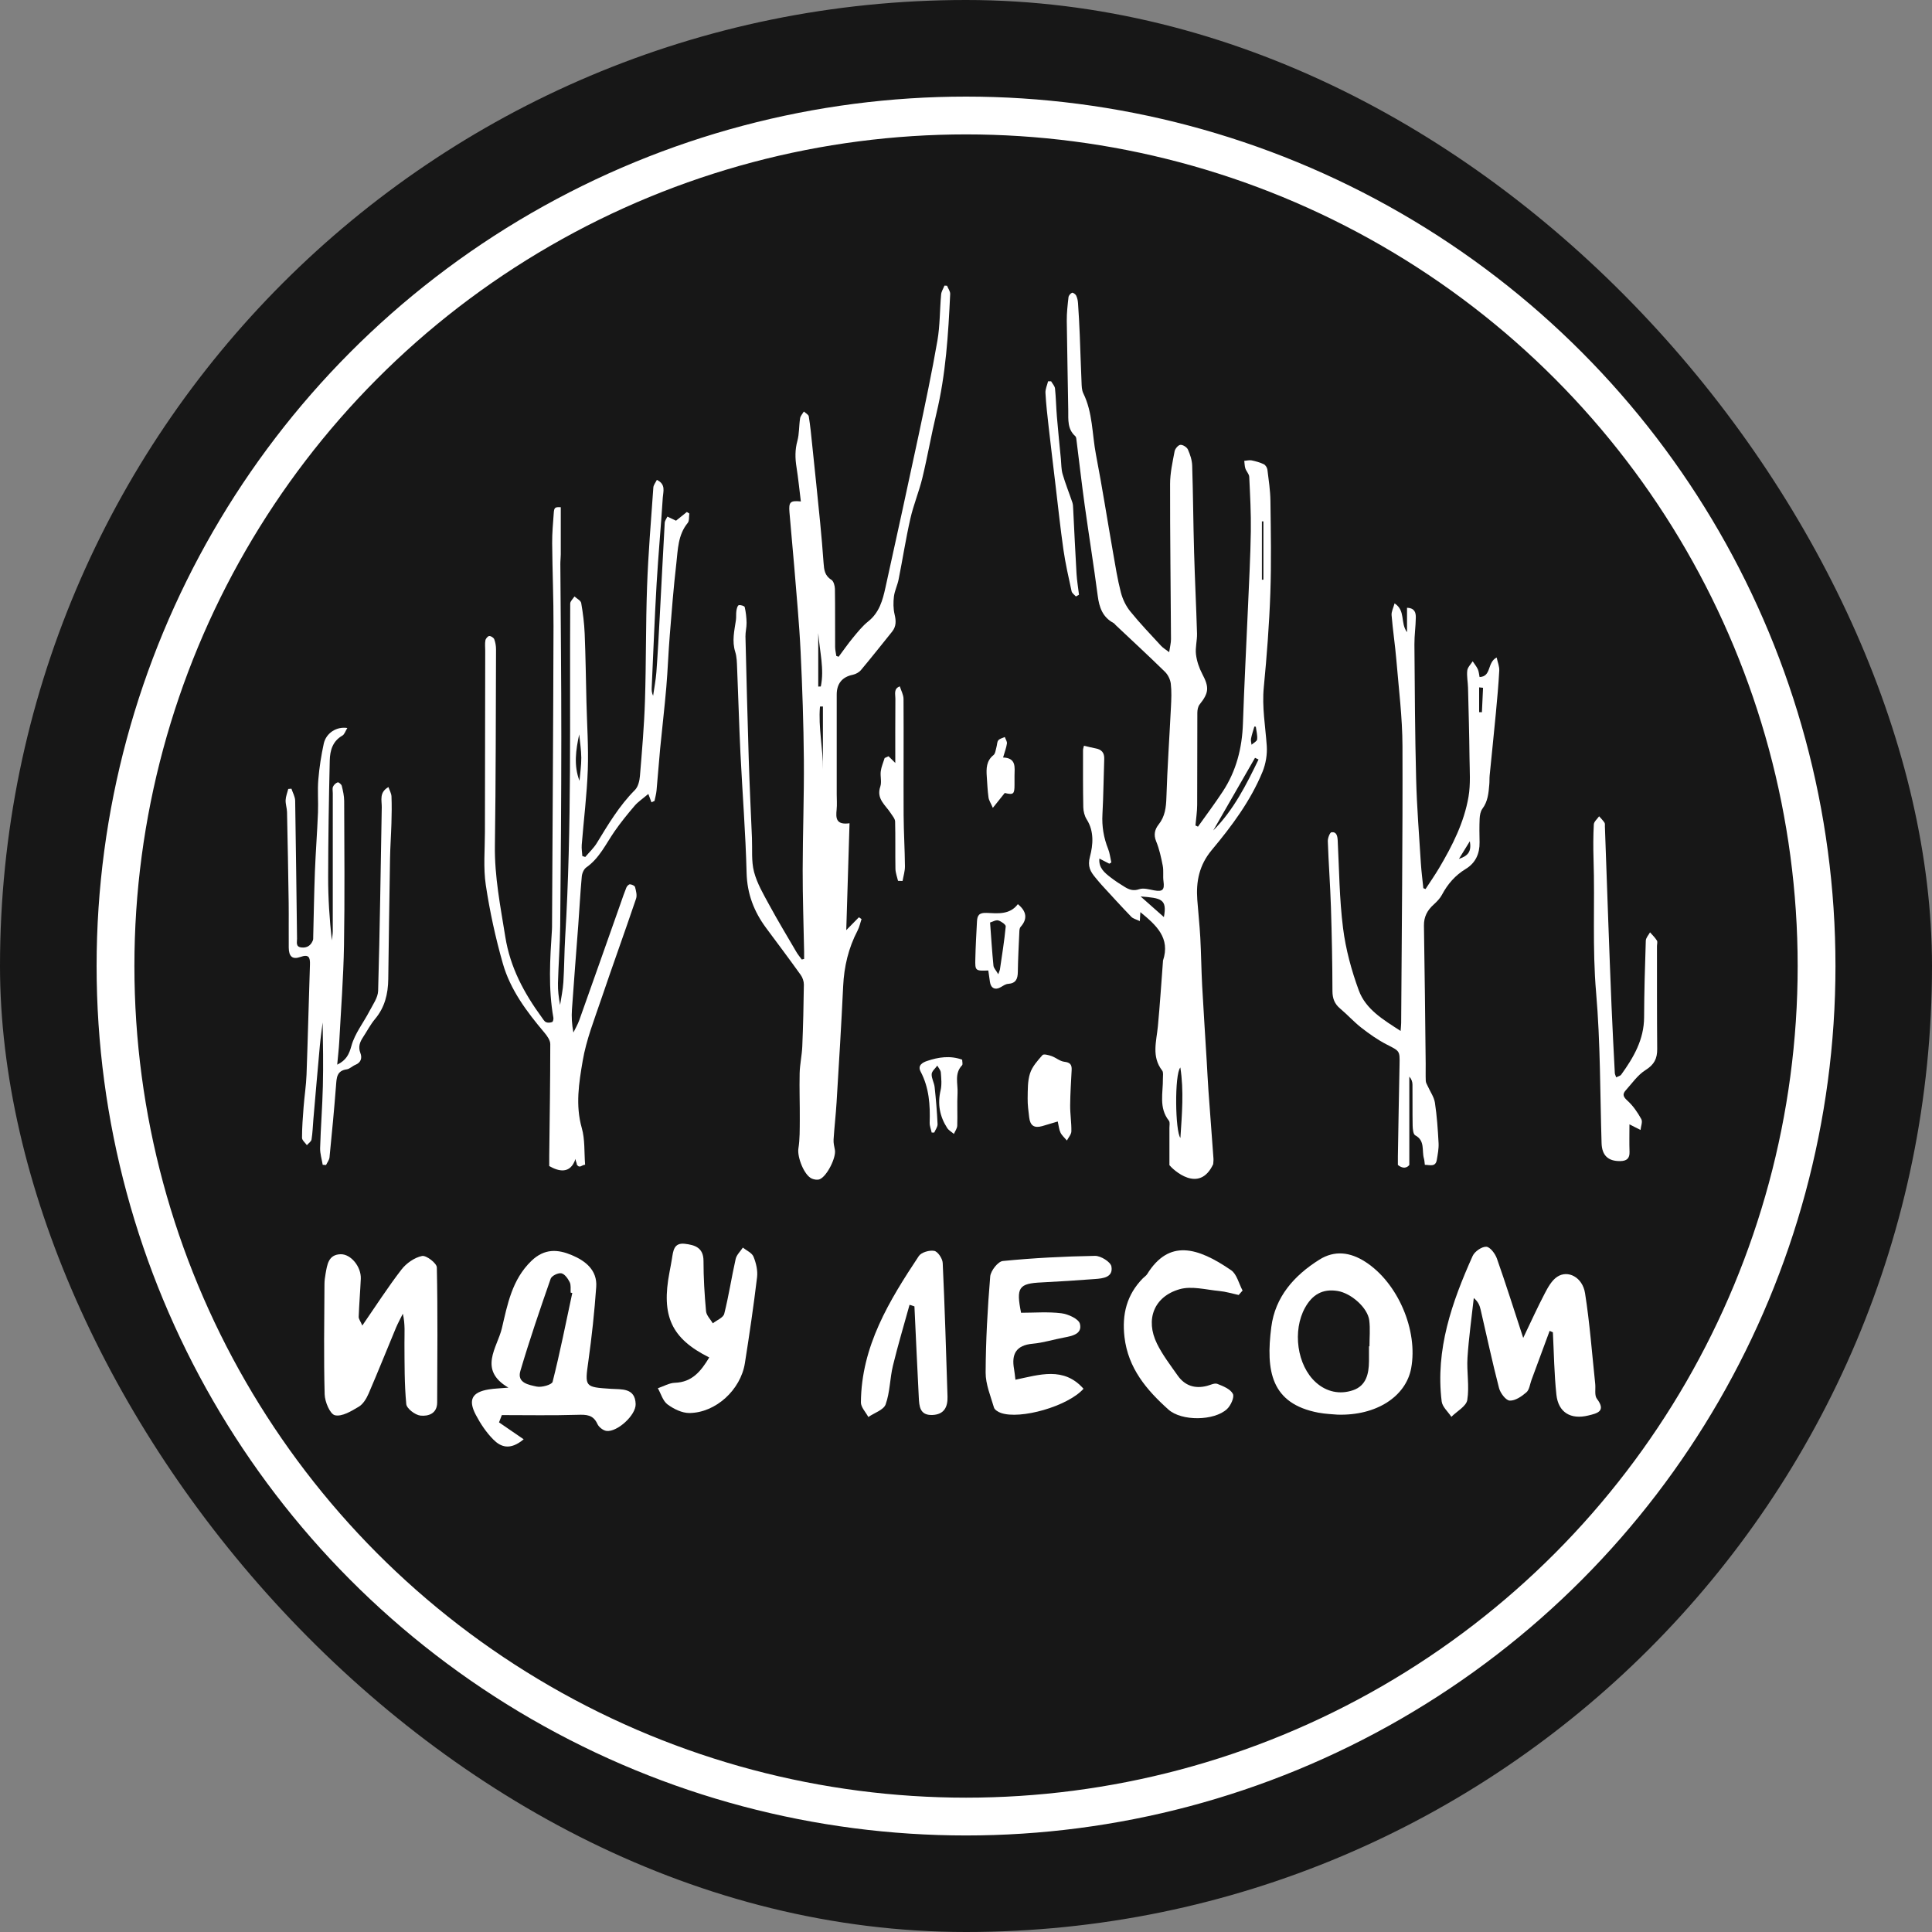 <?xml version="1.0" encoding="UTF-8"?> <svg xmlns="http://www.w3.org/2000/svg" xmlns:xlink="http://www.w3.org/1999/xlink" xmlns:svgjs="http://svgjs.com/svgjs" version="1.1" width="1000" height="1000"><rect width="100%" height="100%" fill="#808080" stroke="none"/><rect width="1000" height="1000" rx="500" ry="500" fill="#171717"></rect><g transform="matrix(9.783,0,0,9.783,50,50)"><svg xmlns="http://www.w3.org/2000/svg" xmlns:xlink="http://www.w3.org/1999/xlink" xmlns:svgjs="http://svgjs.com/svgjs" version="1.1" width="92" height="92"><svg xmlns="http://www.w3.org/2000/svg" width="92" height="92" viewBox="0 0 92 92" fill="none"><path d="M52.236 34.343C52.472 34.398 52.66 34.45 52.852 34.484C53.167 34.541 53.324 34.709 53.312 35.042C53.277 36.018 53.27 36.993 53.217 37.968C53.181 38.61 53.282 39.213 53.519 39.807C53.608 40.03 53.632 40.281 53.687 40.519C53.651 40.542 53.616 40.563 53.58 40.585C53.412 40.5 53.244 40.412 53.055 40.315C53.008 40.81 53.336 41.069 53.659 41.318C53.895 41.501 54.149 41.665 54.404 41.82C54.635 41.961 54.856 42.04 55.161 41.935C55.389 41.857 55.685 41.946 55.945 41.995C56.402 42.079 56.51 41.972 56.447 41.513C56.41 41.244 56.46 40.961 56.408 40.695C56.323 40.255 56.226 39.807 56.056 39.395C55.914 39.048 55.993 38.762 56.185 38.519C56.529 38.087 56.584 37.613 56.601 37.079C56.651 35.489 56.762 33.9 56.841 32.309C56.862 31.892 56.882 31.47 56.833 31.059C56.807 30.839 56.683 30.588 56.523 30.431C55.67 29.596 54.793 28.787 53.924 27.968C53.882 27.929 53.85 27.874 53.8 27.849C53.225 27.54 53.046 27.023 52.967 26.409C52.757 24.802 52.498 23.202 52.275 21.597C52.119 20.467 51.991 19.335 51.847 18.204C51.838 18.121 51.833 18.013 51.779 17.966C51.359 17.59 51.413 17.099 51.408 16.61C51.387 15.026 51.347 13.444 51.33 11.859C51.326 11.444 51.374 11.028 51.421 10.614C51.431 10.526 51.523 10.416 51.607 10.379C51.652 10.358 51.791 10.452 51.826 10.525C51.886 10.649 51.917 10.795 51.925 10.934C51.964 11.492 51.994 12.05 52.017 12.61C52.051 13.442 52.073 14.275 52.111 15.107C52.119 15.306 52.12 15.526 52.204 15.697C52.708 16.721 52.666 17.857 52.874 18.94C53.204 20.655 53.472 22.38 53.774 24.1C53.898 24.811 54.011 25.53 54.191 26.229C54.283 26.585 54.457 26.951 54.688 27.235C55.202 27.871 55.77 28.462 56.324 29.064C56.425 29.172 56.56 29.25 56.748 29.394C56.79 29.107 56.844 28.905 56.844 28.703C56.83 25.965 56.791 23.229 56.796 20.493C56.796 19.916 56.928 19.336 57.035 18.765C57.061 18.631 57.224 18.437 57.339 18.425C57.466 18.412 57.681 18.545 57.738 18.67C57.857 18.935 57.956 19.234 57.965 19.522C58.014 21.046 58.022 22.572 58.066 24.096C58.106 25.533 58.179 26.97 58.221 28.407C58.232 28.774 58.122 29.149 58.166 29.51C58.208 29.863 58.33 30.225 58.497 30.543C58.87 31.248 58.857 31.538 58.356 32.165C58.271 32.272 58.24 32.45 58.238 32.596C58.23 34.223 58.238 35.851 58.229 37.479C58.227 37.84 58.17 38.2 58.138 38.563C58.182 38.584 58.225 38.605 58.271 38.626C58.712 38.005 59.17 37.396 59.587 36.76C60.299 35.675 60.606 34.468 60.65 33.172C60.719 31.133 60.827 29.098 60.915 27.059C60.973 25.709 61.047 24.36 61.068 23.009C61.083 22.046 61.029 21.082 60.984 20.119C60.978 19.969 60.831 19.83 60.779 19.676C60.737 19.548 60.739 19.407 60.721 19.271C60.85 19.262 60.987 19.223 61.11 19.247C61.331 19.293 61.553 19.354 61.755 19.451C61.845 19.495 61.932 19.632 61.945 19.738C62.014 20.291 62.099 20.846 62.105 21.402C62.126 23.025 62.158 24.65 62.1 26.271C62.042 27.929 61.914 29.59 61.755 31.241C61.651 32.296 61.84 33.317 61.911 34.355C61.942 34.806 61.858 35.303 61.687 35.722C61.053 37.265 60.059 38.595 59.002 39.861C58.34 40.653 58.164 41.519 58.235 42.49C58.285 43.161 58.358 43.831 58.395 44.504C58.44 45.35 58.448 46.198 58.493 47.044C58.566 48.391 58.657 49.735 58.737 51.081C58.768 51.583 58.789 52.084 58.825 52.584C58.91 53.785 59.004 54.984 59.091 56.184C59.098 56.282 59.083 56.38 59.077 56.482C58.334 58.071 56.954 56.775 56.761 56.536C56.761 55.854 56.761 55.209 56.761 54.563C56.761 54.434 56.798 54.266 56.733 54.183C56.187 53.495 56.428 52.707 56.416 51.95C56.415 51.808 56.45 51.625 56.378 51.531C55.804 50.792 56.074 49.988 56.15 49.19C56.258 48.051 56.331 46.908 56.418 45.768C56.418 45.753 56.415 45.737 56.418 45.724C56.827 44.507 56.055 43.833 55.223 43.148C55.215 43.286 55.208 43.404 55.195 43.622C55.011 43.533 54.842 43.498 54.742 43.394C54.213 42.847 53.703 42.284 53.188 41.724C53.072 41.598 52.965 41.464 52.855 41.333C52.581 41.005 52.416 40.737 52.558 40.205C52.719 39.598 52.786 38.875 52.387 38.246C52.27 38.063 52.209 37.817 52.204 37.599C52.183 36.591 52.19 35.583 52.19 34.573C52.19 34.507 52.217 34.44 52.241 34.338L52.236 34.343ZM61.475 35.071C61.414 35.042 61.351 35.013 61.289 34.984C60.553 36.265 59.816 37.545 59.08 38.827C60.162 37.741 60.826 36.411 61.475 35.073V35.071ZM57.339 51.369C57.024 51.721 57.064 54.756 57.342 55.094C57.423 53.84 57.532 52.604 57.339 51.369ZM56.468 43.41C56.649 42.446 56.32 42.406 55.236 42.318C55.657 42.69 56.089 43.074 56.468 43.41ZM61.733 22.475H61.654V25.559C61.68 25.559 61.708 25.559 61.733 25.561V22.475ZM61.331 33.338C61.306 33.335 61.28 33.332 61.255 33.329C61.194 33.541 61.121 33.751 61.078 33.968C61.057 34.07 61.094 34.183 61.105 34.291C61.209 34.197 61.389 34.113 61.401 34.01C61.425 33.791 61.36 33.563 61.333 33.34L61.331 33.338Z" fill="white"></path><path d="M37.26 21.417C37.184 20.803 37.124 20.197 37.029 19.596C36.955 19.13 36.948 18.685 37.076 18.219C37.181 17.834 37.158 17.417 37.221 17.019C37.241 16.893 37.352 16.779 37.42 16.661C37.511 16.747 37.666 16.823 37.68 16.922C37.761 17.414 37.808 17.912 37.859 18.409C38.003 19.786 38.147 21.164 38.282 22.541C38.352 23.253 38.412 23.965 38.463 24.678C38.489 25.031 38.522 25.347 38.875 25.564C38.993 25.636 39.059 25.879 39.063 26.046C39.079 27.068 39.068 28.091 39.074 29.115C39.074 29.275 39.116 29.434 39.137 29.594C39.177 29.608 39.219 29.622 39.26 29.636C39.512 29.299 39.751 28.952 40.019 28.628C40.271 28.324 40.521 28.008 40.826 27.766C41.411 27.301 41.589 26.648 41.736 25.978C42.327 23.292 42.918 20.606 43.49 17.917C43.843 16.252 44.196 14.585 44.486 12.909C44.625 12.108 44.609 11.281 44.682 10.469C44.696 10.309 44.798 10.155 44.859 10C44.905 10.002 44.95 10.005 44.995 10.007C45.053 10.154 45.168 10.303 45.161 10.447C45.061 12.571 44.932 14.691 44.431 16.771C44.16 17.899 43.963 19.046 43.69 20.174C43.514 20.901 43.22 21.598 43.055 22.326C42.813 23.391 42.647 24.473 42.433 25.544C42.374 25.848 42.225 26.138 42.186 26.442C42.148 26.753 42.148 27.086 42.219 27.389C42.301 27.732 42.314 28.028 42.088 28.309C41.54 28.989 40.999 29.675 40.439 30.343C40.337 30.464 40.161 30.558 40.004 30.591C39.458 30.702 39.158 31.049 39.158 31.636C39.155 33.393 39.158 35.152 39.158 36.909C39.158 37.182 39.181 37.459 39.153 37.729C39.108 38.169 39.114 38.546 39.836 38.446C39.778 40.349 39.722 42.197 39.663 44.101C39.919 43.84 40.124 43.632 40.331 43.421C40.377 43.452 40.424 43.483 40.471 43.514C40.402 43.718 40.36 43.936 40.261 44.125C39.778 45.049 39.547 46.028 39.499 47.068C39.402 49.115 39.276 51.162 39.151 53.209C39.111 53.866 39.034 54.521 38.992 55.179C38.98 55.359 39.026 55.545 39.061 55.725C39.142 56.124 38.636 57.139 38.25 57.283C38.134 57.327 37.964 57.299 37.843 57.247C37.43 57.069 37.06 56.098 37.131 55.653C37.21 55.154 37.2 54.637 37.204 54.128C37.21 53.307 37.178 52.489 37.197 51.668C37.209 51.199 37.315 50.731 37.336 50.261C37.381 49.17 37.407 48.078 37.42 46.986C37.422 46.814 37.355 46.614 37.255 46.474C36.658 45.64 36.041 44.818 35.429 43.994C34.783 43.125 34.419 42.187 34.39 41.07C34.337 38.964 34.169 36.859 34.065 34.752C33.993 33.244 33.951 31.736 33.888 30.228C33.877 29.943 33.873 29.647 33.789 29.38C33.608 28.808 33.742 28.259 33.825 27.701C33.849 27.538 33.825 27.366 33.851 27.203C33.867 27.096 33.909 26.927 33.973 26.91C34.067 26.884 34.275 26.948 34.29 27.008C34.353 27.279 34.384 27.562 34.389 27.842C34.393 28.083 34.325 28.327 34.33 28.568C34.382 30.712 34.435 32.856 34.502 34.998C34.545 36.406 34.613 37.812 34.673 39.219C34.699 39.823 34.634 40.451 34.784 41.02C34.946 41.635 35.286 42.211 35.595 42.779C36.049 43.615 36.541 44.429 37.021 45.251C37.103 45.394 37.212 45.52 37.309 45.654L37.433 45.625C37.433 45.496 37.435 45.366 37.433 45.237C37.406 43.798 37.355 42.36 37.357 40.922C37.36 38.978 37.435 37.033 37.42 35.09C37.404 33.178 37.339 31.265 37.247 29.355C37.175 27.853 37.029 26.356 36.91 24.858C36.832 23.902 36.735 22.949 36.658 21.994C36.612 21.446 36.7 21.363 37.263 21.42L37.26 21.417ZM38.181 28.382V31.214C38.226 31.214 38.271 31.21 38.316 31.209C38.509 30.288 38.258 29.38 38.181 28.382ZM38.428 35.593V32.269C38.376 32.269 38.325 32.269 38.273 32.27C38.176 33.379 38.438 34.485 38.428 35.592V35.593Z" fill="white"></path><path d="M25.847 56.513C25.671 56.513 25.571 56.728 25.41 56.513C25.4 56.372 25.347 56.362 25.337 56.205C25.061 57.039 24.423 56.857 23.948 56.582C23.948 56.354 23.948 56.202 23.948 56.05C23.971 54.078 24.003 52.104 24.003 50.131C24.003 49.928 23.838 49.698 23.694 49.526C22.764 48.423 21.892 47.266 21.493 45.866C21.105 44.506 20.802 43.112 20.592 41.715C20.454 40.797 20.545 39.846 20.545 38.909C20.547 35.71 20.555 32.511 20.561 29.314C20.561 29.131 20.538 28.944 20.571 28.767C20.587 28.677 20.697 28.546 20.773 28.539C20.86 28.533 21.005 28.627 21.038 28.709C21.102 28.877 21.134 29.068 21.133 29.251C21.12 32.709 21.123 36.166 21.073 39.623C21.049 41.266 21.367 42.85 21.624 44.457C21.884 46.081 22.616 47.431 23.554 48.717C23.62 48.809 23.685 48.926 23.778 48.97C23.869 49.012 24.005 48.999 24.103 48.963C24.147 48.947 24.18 48.811 24.168 48.738C23.891 47.183 23.99 45.622 24.092 44.062C24.095 44.019 24.096 43.977 24.096 43.933C24.124 38.634 24.16 33.333 24.174 28.033C24.179 26.564 24.114 25.096 24.103 23.627C24.098 23.096 24.15 22.566 24.187 22.035C24.208 21.735 24.255 21.71 24.558 21.726C24.558 22.559 24.558 23.391 24.558 24.222C24.558 24.394 24.534 24.567 24.536 24.738C24.554 27.779 24.589 30.817 24.587 33.858C24.587 37.199 24.56 40.541 24.528 43.883C24.518 44.889 24.436 45.894 24.41 46.899C24.4 47.282 24.449 47.667 24.523 48.059C24.583 47.656 24.672 47.255 24.696 46.85C24.746 46.062 24.744 45.271 24.791 44.483C25.145 38.6 25.024 32.712 25.058 26.824C25.058 26.698 25.204 26.572 25.284 26.445C25.406 26.56 25.615 26.659 25.639 26.792C25.733 27.326 25.8 27.868 25.823 28.408C25.872 29.615 25.888 30.824 25.917 32.032C25.946 33.227 26.03 34.422 25.988 35.613C25.941 36.94 25.773 38.262 25.668 39.585C25.652 39.781 25.687 39.982 25.699 40.181C25.75 40.197 25.802 40.213 25.854 40.229C26.059 39.986 26.3 39.763 26.464 39.495C27.067 38.508 27.655 37.516 28.482 36.686C28.651 36.516 28.726 36.2 28.747 35.945C28.856 34.62 28.971 33.293 29.013 31.963C29.078 29.948 29.052 27.931 29.124 25.918C29.187 24.171 29.333 22.426 29.456 20.682C29.465 20.548 29.573 20.422 29.643 20.279C30.131 20.512 29.976 20.902 29.956 21.213C29.861 22.727 29.719 24.238 29.63 25.753C29.523 27.588 29.454 29.426 29.37 31.262C29.363 31.406 29.37 31.549 29.444 31.702C29.502 31.287 29.585 30.872 29.617 30.453C29.69 29.468 29.743 28.479 29.796 27.492C29.885 25.845 29.964 24.198 30.058 22.551C30.064 22.438 30.15 22.331 30.2 22.221C30.358 22.295 30.518 22.371 30.656 22.438C30.84 22.291 31.034 22.134 31.229 21.977C31.273 22.004 31.316 22.03 31.36 22.058C31.334 22.227 31.366 22.446 31.273 22.559C30.754 23.192 30.756 23.965 30.672 24.703C30.526 25.967 30.426 27.237 30.325 28.505C30.25 29.419 30.22 30.337 30.142 31.249C30.05 32.33 29.921 33.409 29.817 34.49C29.746 35.231 29.695 35.972 29.625 36.713C29.607 36.899 29.556 37.081 29.518 37.263C29.465 37.288 29.412 37.314 29.357 37.338C29.296 37.173 29.233 37.008 29.191 36.895C28.889 37.15 28.65 37.307 28.47 37.516C28.096 37.954 27.729 38.404 27.401 38.878C26.941 39.543 26.603 40.297 25.907 40.784C25.778 40.875 25.684 41.095 25.67 41.263C25.59 42.119 25.549 42.977 25.484 43.834C25.374 45.319 25.251 46.805 25.15 48.29C25.122 48.687 25.145 49.086 25.226 49.518C25.331 49.301 25.456 49.093 25.536 48.868C26.269 46.81 26.996 44.748 27.723 42.689C27.821 42.409 27.915 42.126 28.028 41.85C28.058 41.774 28.157 41.672 28.22 41.676C28.315 41.681 28.469 41.75 28.488 41.821C28.54 42.019 28.603 42.253 28.543 42.433C27.941 44.211 27.299 45.978 26.697 47.756C26.334 48.829 25.909 49.9 25.72 51.007C25.521 52.172 25.326 53.364 25.671 54.573C25.844 55.179 25.794 55.849 25.846 56.514L25.847 56.513ZM25.549 36.202C25.584 35.794 25.647 35.386 25.644 34.979C25.641 34.566 25.573 34.155 25.534 33.744C25.358 34.561 25.234 35.38 25.549 36.202Z" fill="white"></path><path d="M69.455 56.522C69.269 56.758 69.014 56.665 68.848 56.522C68.848 56.367 68.846 56.215 68.848 56.064C68.877 54.451 68.901 52.838 68.936 51.227C68.953 50.476 68.946 50.505 68.268 50.157C67.79 49.913 67.342 49.596 66.918 49.266C66.522 48.958 66.184 48.578 65.8 48.256C65.499 48.005 65.388 47.722 65.386 47.325C65.383 45.843 65.353 44.361 65.306 42.881C65.269 41.719 65.181 40.559 65.141 39.397C65.134 39.232 65.251 38.931 65.336 38.922C65.603 38.889 65.651 39.116 65.664 39.357C65.743 40.904 65.753 42.46 65.947 43.992C66.087 45.109 66.391 46.227 66.779 47.285C67.144 48.285 68.061 48.834 68.993 49.434C69.007 49.228 69.02 49.121 69.022 49.015C69.051 44.13 69.108 39.247 69.091 34.362C69.087 32.848 68.894 31.333 68.769 29.82C68.702 29.024 68.581 28.233 68.515 27.439C68.499 27.253 68.607 27.057 68.673 26.812C69.271 27.202 68.962 27.841 69.332 28.337V27.046C69.744 27.058 69.8 27.311 69.797 27.558C69.791 28.032 69.72 28.505 69.723 28.979C69.742 31.356 69.752 33.733 69.814 36.108C69.852 37.598 69.973 39.087 70.065 40.574C70.093 41.01 70.151 41.446 70.195 41.881C70.233 41.895 70.272 41.912 70.311 41.926C70.553 41.554 70.808 41.19 71.034 40.808C71.732 39.629 72.352 38.406 72.585 37.045C72.7 36.373 72.646 35.669 72.638 34.98C72.625 33.742 72.59 32.505 72.559 31.267C72.551 30.966 72.485 30.662 72.519 30.367C72.538 30.194 72.704 30.039 72.805 29.877C72.897 30.016 73.008 30.147 73.078 30.299C73.134 30.425 73.141 30.574 73.17 30.71C73.812 30.683 73.556 29.945 74.074 29.675C74.127 29.929 74.223 30.15 74.212 30.366C74.171 31.123 74.102 31.878 74.031 32.632C73.927 33.728 73.812 34.822 73.704 35.915C73.688 36.072 73.7 36.233 73.685 36.389C73.646 36.843 73.612 37.291 73.318 37.681C73.218 37.815 73.184 38.022 73.174 38.198C73.155 38.616 73.162 39.033 73.17 39.452C73.181 40.059 72.952 40.551 72.438 40.863C71.881 41.201 71.482 41.661 71.18 42.23C71.076 42.425 70.91 42.594 70.744 42.745C70.406 43.049 70.219 43.392 70.227 43.868C70.269 46.301 70.291 48.735 70.319 51.168C70.322 51.472 70.311 51.778 70.324 52.082C70.329 52.175 70.388 52.267 70.429 52.356C70.558 52.647 70.761 52.927 70.808 53.231C70.915 53.937 70.963 54.652 71.001 55.365C71.017 55.66 70.957 55.962 70.907 56.257C70.842 56.645 70.548 56.522 70.274 56.517C70.258 56.398 70.256 56.284 70.225 56.179C70.106 55.763 70.298 55.239 69.765 54.956C69.657 54.898 69.633 54.619 69.629 54.44C69.615 53.72 69.628 53 69.62 52.278C69.62 52.133 69.576 51.987 69.453 51.851V56.522H69.455ZM73.354 31.278C73.284 31.272 73.215 31.264 73.147 31.257V32.568C73.195 32.568 73.246 32.569 73.294 32.571C73.313 32.141 73.334 31.71 73.354 31.28V31.278ZM72.656 39.396C72.44 39.747 72.27 40.022 72.079 40.331C72.582 40.164 72.745 39.926 72.656 39.396Z" fill="white"></path><path d="M11.963 56.518C11.915 56.222 11.818 55.922 11.826 55.628C11.858 54.537 11.945 53.449 11.971 52.358C11.999 51.238 11.978 50.119 11.96 48.986C11.91 49.399 11.848 49.81 11.811 50.222C11.692 51.518 11.582 52.814 11.469 54.11C11.438 54.466 11.43 54.825 11.372 55.176C11.354 55.288 11.211 55.377 11.125 55.477C11.034 55.348 10.868 55.217 10.868 55.087C10.868 54.544 10.91 53.999 10.952 53.457C10.996 52.885 11.086 52.318 11.107 51.746C11.178 49.806 11.223 47.866 11.288 45.926C11.301 45.532 11.227 45.363 10.774 45.522C10.356 45.669 10.17 45.49 10.166 45.024C10.158 44.231 10.172 43.438 10.162 42.647C10.14 41.048 10.109 39.451 10.075 37.853C10.07 37.641 9.991 37.427 10.001 37.218C10.011 37.021 10.09 36.827 10.14 36.631C10.196 36.626 10.251 36.621 10.308 36.617C10.377 36.828 10.502 37.04 10.506 37.254C10.548 39.686 10.571 42.119 10.605 44.551C10.608 44.734 10.519 44.981 10.834 45.017C11.131 45.051 11.332 44.917 11.441 44.647C11.467 44.584 11.459 44.504 11.461 44.433C11.49 43.283 11.508 42.132 11.551 40.982C11.592 39.948 11.671 38.917 11.713 37.883C11.737 37.301 11.682 36.714 11.731 36.133C11.784 35.497 11.882 34.861 12.018 34.236C12.139 33.681 12.684 33.316 13.265 33.406C13.166 33.565 13.116 33.745 13.002 33.809C12.483 34.105 12.349 34.602 12.336 35.121C12.288 37.178 12.254 39.236 12.251 41.294C12.249 42.407 12.322 43.52 12.446 44.64C12.462 44.485 12.493 44.328 12.495 44.172C12.498 41.733 12.496 39.294 12.496 36.854C12.496 36.739 12.466 36.61 12.508 36.513C12.551 36.414 12.656 36.314 12.756 36.282C12.805 36.265 12.952 36.387 12.971 36.466C13.036 36.728 13.097 36.998 13.099 37.265C13.107 39.815 13.133 42.367 13.089 44.915C13.06 46.608 12.929 48.298 12.839 49.989C12.818 50.382 12.769 50.774 12.73 51.219C13.213 50.981 13.359 50.672 13.486 50.211C13.666 49.564 14.121 48.996 14.439 48.383C14.618 48.038 14.883 47.675 14.895 47.316C14.987 44.079 15.03 40.839 15.087 37.602C15.093 37.233 14.938 36.817 15.441 36.531C15.5 36.705 15.596 36.866 15.602 37.031C15.621 37.505 15.613 37.982 15.599 38.456C15.581 39.073 15.536 39.689 15.525 40.307C15.487 42.438 15.46 44.569 15.431 46.7C15.42 47.475 15.248 48.188 14.732 48.803C14.486 49.094 14.31 49.444 14.098 49.764C13.927 50.023 13.829 50.276 13.956 50.602C14.056 50.858 13.995 51.106 13.688 51.229C13.531 51.292 13.394 51.442 13.238 51.465C12.698 51.539 12.7 51.916 12.667 52.329C12.57 53.594 12.449 54.858 12.323 56.121C12.309 56.261 12.204 56.392 12.139 56.528C12.081 56.523 12.023 56.518 11.965 56.515L11.963 56.518Z" fill="white"></path><path d="M81.1 54.377C81.1 54.864 81.087 55.346 81.104 55.827C81.117 56.184 80.951 56.314 80.615 56.32C79.966 56.331 79.644 56.014 79.625 55.37C79.544 52.714 79.565 50.047 79.336 47.403C79.131 45.044 79.276 42.693 79.2 40.341C79.181 39.729 79.182 39.116 79.215 38.506C79.223 38.359 79.397 38.219 79.494 38.077C79.591 38.187 79.698 38.292 79.778 38.412C79.814 38.464 79.799 38.551 79.801 38.622C79.861 40.287 79.917 41.952 79.979 43.617C80.034 45.111 80.088 46.602 80.151 48.096C80.201 49.287 80.264 50.476 80.326 51.667C80.329 51.731 80.368 51.794 80.398 51.888C80.502 51.835 80.613 51.814 80.662 51.748C81.319 50.838 81.871 49.892 81.875 48.711C81.88 47.36 81.92 46.007 81.965 44.656C81.97 44.507 82.111 44.363 82.188 44.216C82.312 44.358 82.453 44.491 82.552 44.65C82.597 44.722 82.556 44.847 82.556 44.947C82.558 46.763 82.552 48.576 82.568 50.39C82.573 50.898 82.408 51.217 81.954 51.502C81.537 51.762 81.234 52.209 80.894 52.587C80.705 52.799 80.789 52.938 81.004 53.133C81.298 53.4 81.534 53.749 81.728 54.1C81.805 54.241 81.705 54.479 81.686 54.673C81.531 54.595 81.376 54.516 81.096 54.375L81.1 54.377Z" fill="white"></path><path d="M50.851 54.225C50.539 54.317 50.286 54.396 50.031 54.469C49.609 54.589 49.393 54.448 49.341 54.005C49.302 53.672 49.254 53.337 49.26 53.003C49.268 52.56 49.252 52.094 49.385 51.681C49.501 51.321 49.785 51.004 50.045 50.711C50.108 50.639 50.372 50.711 50.525 50.764C50.758 50.846 50.968 51.039 51.2 51.065C51.507 51.099 51.602 51.217 51.588 51.499C51.557 52.123 51.514 52.748 51.509 53.372C51.505 53.83 51.583 54.288 51.573 54.746C51.57 54.909 51.42 55.069 51.337 55.231C51.223 55.094 51.077 54.972 51 54.817C50.921 54.658 50.909 54.468 50.853 54.228L50.851 54.225Z" fill="white"></path><path d="M47.178 46.235C46.495 46.261 46.475 46.255 46.492 45.619C46.506 44.959 46.545 44.3 46.579 43.642C46.596 43.321 46.687 43.171 47.096 43.189C47.67 43.215 48.315 43.297 48.741 42.727C49.215 43.108 49.258 43.517 48.888 43.928C48.84 43.981 48.825 44.079 48.822 44.158C48.79 44.876 48.751 45.595 48.74 46.313C48.735 46.682 48.638 46.916 48.223 46.944C48.094 46.952 47.963 47.043 47.843 47.114C47.553 47.29 47.31 47.179 47.264 46.837C47.236 46.643 47.209 46.447 47.178 46.234V46.235ZM47.272 43.695C47.33 44.485 47.377 45.234 47.451 45.98C47.464 46.109 47.587 46.227 47.705 46.433C47.759 46.279 47.785 46.234 47.793 46.184C47.903 45.425 48.028 44.667 48.1 43.905C48.11 43.808 47.861 43.634 47.706 43.588C47.58 43.551 47.414 43.656 47.273 43.697L47.272 43.695Z" fill="white"></path><path d="M42.403 41.495C42.354 41.284 42.27 41.074 42.265 40.862C42.249 40.027 42.27 39.191 42.248 38.356C42.244 38.208 42.109 38.058 42.02 37.919C41.744 37.485 41.24 37.162 41.464 36.506C41.548 36.26 41.453 35.959 41.489 35.691C41.521 35.453 41.623 35.226 41.694 34.995C41.763 34.964 41.833 34.932 41.9 34.901C42.038 35.039 42.175 35.175 42.257 35.256C42.257 34.223 42.252 33.036 42.262 31.85C42.264 31.617 42.16 31.324 42.496 31.204C42.566 31.427 42.692 31.649 42.693 31.872C42.706 33.917 42.688 35.964 42.698 38.009C42.703 38.916 42.76 39.82 42.768 40.724C42.769 40.983 42.687 41.242 42.642 41.499C42.561 41.498 42.482 41.495 42.401 41.493L42.403 41.495Z" fill="white"></path><path d="M51.812 26.447C51.735 26.357 51.607 26.276 51.585 26.172C51.426 25.443 51.26 24.713 51.153 23.974C50.989 22.821 50.867 21.665 50.729 20.509C50.608 19.495 50.485 18.48 50.37 17.464C50.304 16.87 50.234 16.277 50.202 15.68C50.191 15.477 50.291 15.269 50.341 15.062C50.394 15.062 50.448 15.062 50.501 15.062C50.572 15.189 50.693 15.312 50.708 15.445C50.759 15.942 50.766 16.443 50.808 16.942C50.869 17.684 50.947 18.427 51.018 19.17C51.044 19.438 51.035 19.718 51.11 19.974C51.258 20.482 51.457 20.974 51.627 21.477C51.662 21.582 51.662 21.702 51.669 21.817C51.728 22.959 51.778 24.103 51.846 25.244C51.869 25.616 51.932 25.985 51.977 26.357L51.812 26.447Z" fill="white"></path><path d="M45.796 50.954C45.796 51.06 45.838 51.199 45.79 51.251C45.37 51.689 45.577 52.228 45.551 52.721C45.52 53.294 45.556 53.872 45.535 54.446C45.53 54.593 45.42 54.737 45.358 54.883C45.239 54.779 45.087 54.697 45.003 54.569C44.608 53.957 44.483 53.302 44.654 52.576C44.725 52.276 44.69 51.945 44.666 51.631C44.656 51.506 44.544 51.39 44.48 51.268C44.375 51.417 44.189 51.563 44.181 51.717C44.17 51.945 44.315 52.174 44.339 52.409C44.409 53.059 44.465 53.712 44.494 54.364C44.501 54.509 44.38 54.663 44.317 54.812H44.183C44.146 54.635 44.07 54.459 44.076 54.284C44.107 53.349 44.047 52.438 43.598 51.586C43.424 51.255 43.698 51.103 43.94 51.022C44.541 50.819 45.157 50.725 45.795 50.954H45.796Z" fill="white"></path><path d="M47.961 34.967C48.668 34.993 48.571 35.485 48.565 35.928C48.562 36.087 48.565 36.245 48.565 36.404C48.565 36.91 48.51 36.952 48.048 36.844C47.852 37.087 47.668 37.318 47.418 37.632C47.31 37.379 47.21 37.235 47.189 37.082C47.139 36.714 47.122 36.341 47.097 35.97C47.068 35.548 47.072 35.145 47.453 34.839C47.554 34.758 47.567 34.562 47.61 34.415C47.647 34.295 47.636 34.142 47.709 34.056C47.785 33.965 47.935 33.938 48.051 33.883C48.092 33.999 48.179 34.121 48.163 34.229C48.132 34.449 48.048 34.661 47.961 34.965V34.967Z" fill="white"></path><path d="M76.878 65.3C76.558 66.167 76.238 67.034 75.917 67.901C75.834 68.125 75.807 68.416 75.648 68.554C75.401 68.769 75.057 69.005 74.765 68.992C74.561 68.982 74.271 68.597 74.201 68.334C73.844 66.958 73.549 65.568 73.227 64.183C73.179 63.978 73.114 63.776 72.864 63.564C72.749 64.615 72.599 65.664 72.531 66.719C72.483 67.465 72.638 68.232 72.52 68.96C72.465 69.293 71.972 69.555 71.678 69.851C71.501 69.579 71.2 69.324 71.165 69.034C70.827 66.288 71.708 63.784 72.803 61.341C72.909 61.103 73.286 60.841 73.526 60.852C73.727 60.86 73.998 61.221 74.088 61.478C74.561 62.816 74.986 64.172 75.479 65.675C75.886 64.827 76.23 64.064 76.618 63.324C76.787 62.999 76.989 62.632 77.278 62.441C77.848 62.064 78.619 62.467 78.751 63.311C79.001 64.898 79.119 66.508 79.289 68.109C79.317 68.374 79.241 68.712 79.376 68.892C79.887 69.563 79.384 69.667 78.924 69.78C77.987 70.01 77.335 69.615 77.235 68.678C77.118 67.584 77.105 66.481 77.049 65.381C76.992 65.355 76.936 65.329 76.879 65.303L76.878 65.3Z" fill="white"></path><path d="M14.057 65.023C14.779 63.976 15.414 62.986 16.131 62.057C16.388 61.724 16.819 61.423 17.218 61.341C17.439 61.294 17.996 61.722 18.001 61.944C18.053 64.326 18.026 66.709 18.019 69.091C18.017 69.693 17.536 69.829 17.131 69.785C16.853 69.754 16.407 69.413 16.384 69.177C16.283 68.112 16.294 67.034 16.288 65.962C16.284 65.458 16.334 64.955 16.202 64.395C16.081 64.643 15.947 64.884 15.84 65.136C15.356 66.296 14.89 67.466 14.392 68.62C14.277 68.884 14.101 69.18 13.868 69.317C13.479 69.549 12.98 69.853 12.61 69.767C12.35 69.707 12.077 69.057 12.066 68.662C12.014 66.724 12.046 64.784 12.056 62.845C12.056 62.658 12.08 62.468 12.114 62.284C12.201 61.807 12.256 61.269 12.904 61.248C13.458 61.231 14.005 61.917 13.978 62.546C13.949 63.216 13.891 63.886 13.867 64.557C13.862 64.67 13.959 64.789 14.059 65.022L14.057 65.023Z" fill="white"></path><path d="M21.291 70.144C21.706 70.429 22.12 70.713 22.595 71.039C21.869 71.649 21.372 71.437 20.991 71.053C20.618 70.678 20.309 70.215 20.062 69.744C19.644 68.945 19.865 68.547 20.742 68.401C21.033 68.353 21.328 68.346 21.789 68.307C20.165 67.359 21.204 66.183 21.443 65.162C21.739 63.908 21.974 62.594 23.003 61.601C23.704 60.925 24.416 60.989 25.146 61.297C25.854 61.594 26.497 62.086 26.434 62.976C26.342 64.288 26.201 65.599 26.019 66.901C25.826 68.273 25.817 68.277 27.214 68.369C27.771 68.406 28.495 68.306 28.52 69.176C28.538 69.765 27.545 70.665 26.98 70.597C26.804 70.576 26.574 70.398 26.498 70.231C26.274 69.734 25.914 69.73 25.442 69.744C24.11 69.785 22.774 69.759 21.44 69.759C21.39 69.887 21.341 70.016 21.291 70.144ZM25.166 63.298L25.082 63.28C25.069 63.093 25.108 62.879 25.03 62.725C24.935 62.534 24.761 62.287 24.586 62.256C24.415 62.225 24.077 62.39 24.024 62.544C23.46 64.162 22.905 65.783 22.42 67.426C22.231 68.065 22.879 68.159 23.279 68.249C23.541 68.309 24.089 68.152 24.127 67.997C24.52 66.442 24.831 64.866 25.168 63.297L25.166 63.298Z" fill="white"></path><path d="M65.648 69.735C65.441 69.714 65.034 69.704 64.64 69.63C62.136 69.154 61.852 67.421 62.151 65.1C62.356 63.499 63.362 62.372 64.69 61.537C65.505 61.024 66.329 61.139 67.119 61.645C68.841 62.75 69.926 65.271 69.55 67.285C69.272 68.769 67.718 69.8 65.649 69.735H65.648ZM67.319 66.119C67.327 66.119 67.337 66.119 67.345 66.119C67.345 65.661 67.39 65.198 67.334 64.748C67.25 64.077 66.376 63.31 65.659 63.192C64.861 63.061 64.317 63.391 63.936 64.077C63.264 65.286 63.504 67.132 64.517 68.035C65.071 68.53 65.775 68.685 66.481 68.441C67.168 68.203 67.311 67.582 67.319 66.926C67.323 66.658 67.319 66.388 67.319 66.119Z" fill="white"></path><path d="M48.912 64.345C49.608 64.345 50.334 64.284 51.043 64.371C51.403 64.415 51.96 64.669 52.025 64.929C52.16 65.466 51.623 65.573 51.183 65.656C50.629 65.759 50.083 65.932 49.526 65.983C48.651 66.062 48.395 66.526 48.541 67.324C48.57 67.479 48.581 67.639 48.614 67.887C49.877 67.626 51.17 67.178 52.215 68.366C51.382 69.298 48.867 70.008 47.843 69.644C47.701 69.594 47.514 69.482 47.478 69.359C47.299 68.749 47.034 68.125 47.037 67.507C47.045 65.811 47.139 64.114 47.279 62.425C47.304 62.124 47.691 61.63 47.948 61.606C49.568 61.446 51.198 61.363 52.826 61.334C53.126 61.329 53.648 61.653 53.691 61.892C53.797 62.468 53.255 62.53 52.818 62.56C51.879 62.63 50.941 62.693 50.001 62.739C48.796 62.795 48.639 62.997 48.912 64.344V64.345Z" fill="white"></path><path d="M32.409 66.707C30.406 65.707 29.866 64.51 30.311 62.198C30.356 61.962 30.401 61.726 30.44 61.488C30.506 61.083 30.535 60.629 31.117 60.695C31.645 60.757 32.11 60.892 32.11 61.604C32.11 62.491 32.163 63.379 32.244 64.263C32.265 64.486 32.478 64.691 32.604 64.903C32.812 64.737 33.155 64.606 33.207 64.4C33.449 63.442 33.594 62.46 33.812 61.496C33.861 61.279 34.061 61.096 34.192 60.897C34.387 61.054 34.673 61.174 34.755 61.376C34.893 61.711 34.986 62.111 34.944 62.463C34.762 63.983 34.539 65.497 34.3 67.01C34.077 68.422 32.758 69.636 31.365 69.649C30.974 69.652 30.534 69.435 30.207 69.194C29.96 69.011 29.86 68.63 29.695 68.337C29.997 68.237 30.296 68.058 30.601 68.049C31.508 68.016 31.971 67.444 32.414 66.709L32.409 66.707Z" fill="white"></path><path d="M43.012 63.923C42.715 64.998 42.394 66.064 42.132 67.146C41.969 67.821 41.978 68.546 41.747 69.191C41.642 69.486 41.148 69.641 40.83 69.86C40.693 69.601 40.434 69.34 40.438 69.083C40.462 66.115 41.936 63.705 43.5 61.346C43.632 61.147 44.068 61.02 44.32 61.071C44.511 61.109 44.756 61.48 44.766 61.711C44.876 64.066 44.945 66.42 45.02 68.775C45.037 69.329 44.844 69.73 44.215 69.753C43.547 69.777 43.524 69.282 43.5 68.816C43.417 67.213 43.346 65.609 43.27 64.007C43.185 63.98 43.098 63.951 43.012 63.923Z" fill="white"></path><path d="M60.425 63.404C60.081 63.331 59.74 63.224 59.393 63.192C58.694 63.127 57.938 62.916 57.302 63.098C55.938 63.488 55.477 64.704 56.102 65.978C56.395 66.575 56.811 67.115 57.195 67.662C57.576 68.206 58.109 68.379 58.754 68.212C58.934 68.165 59.151 68.05 59.296 68.107C59.603 68.227 59.986 68.38 60.118 68.635C60.209 68.808 60.007 69.256 59.805 69.442C59.125 70.07 57.405 70.091 56.707 69.465C55.552 68.429 54.574 67.28 54.383 65.628C54.244 64.426 54.503 63.391 55.355 62.522C55.431 62.446 55.53 62.386 55.585 62.297C56.731 60.454 58.225 60.857 60.025 62.093C60.328 62.302 60.433 62.803 60.632 63.169C60.563 63.247 60.493 63.326 60.424 63.404H60.425Z" fill="white"></path><circle cx="46" cy="46" r="45" stroke="white" stroke-width="2"></circle></svg></svg></g></svg> 